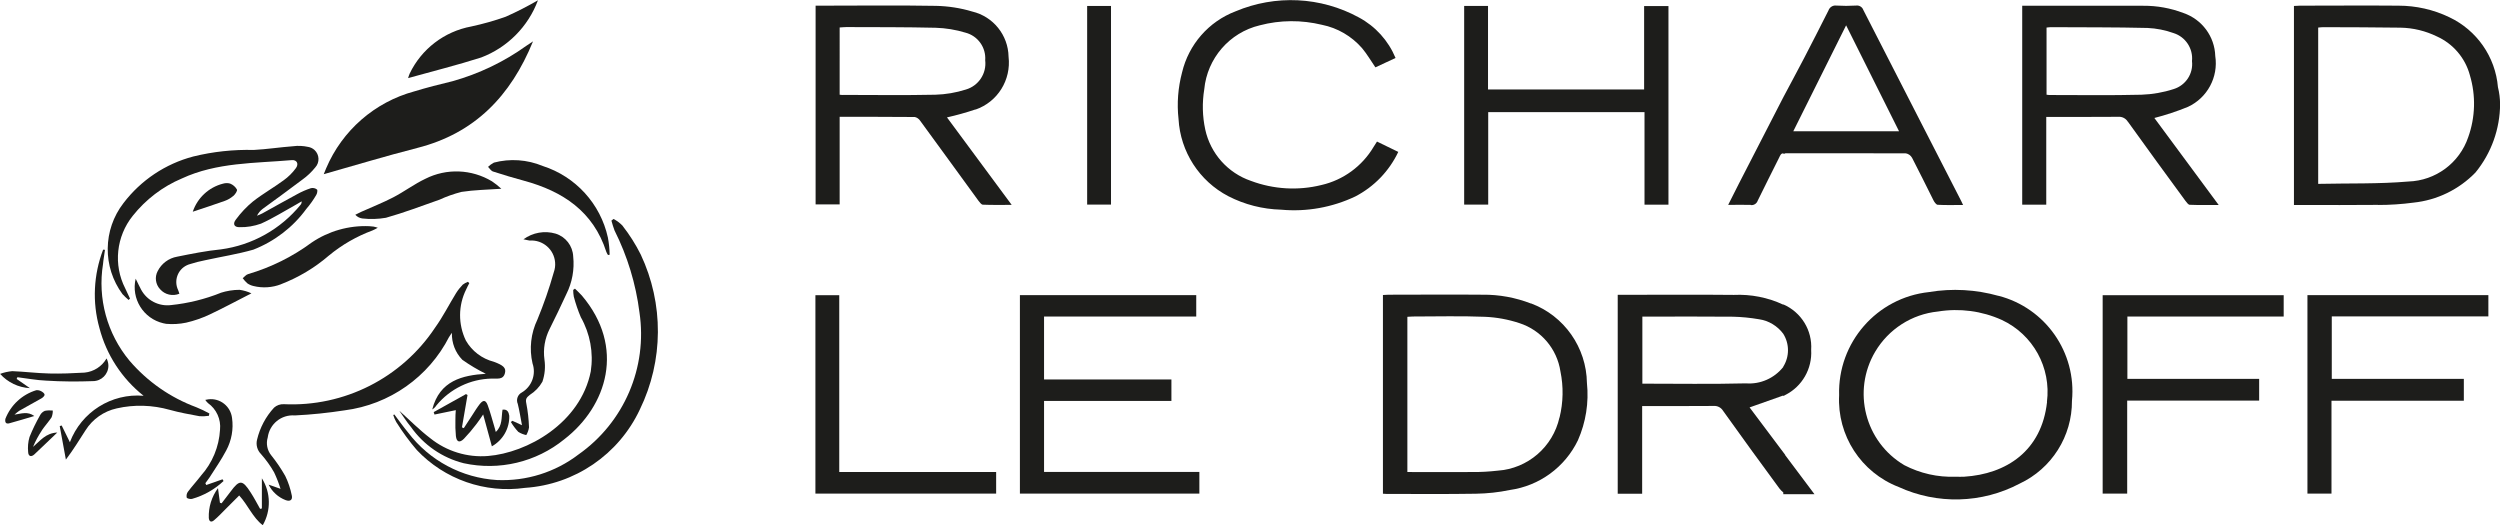 <?xml version="1.0" encoding="UTF-8"?>
<svg id="Calque_1" data-name="Calque 1" xmlns="http://www.w3.org/2000/svg" viewBox="0 0 255.76 53.71">
  <defs>
    <style>
      .cls-1 {
        fill: #1d1d1b;
        stroke-width: 0px;
      }
    </style>
  </defs>
  <g id="Groupe_383" data-name="Groupe 383">
    <g id="Groupe_331" data-name="Groupe 331">
      <path id="Tracé_10528" data-name="Tracé 10528" class="cls-1" d="M182.63,46.53l-3.64-4.85,3.45-1.22v.06c.07-.03.13-.08.2-.11,1.73-.87,2.77-2.69,2.65-4.62.13-1.99-1.01-3.85-2.85-4.65v.03c-1.58-.74-3.32-1.08-5.06-1-3.73-.04-7.46-.01-11.19-.01h-.69v20.35h2.5v-8.97c2.49,0,4.9.01,7.32-.01.39-.03.76.17.96.5,1.9,2.66,3.82,5.31,5.76,7.94.12.15.25.29.4.41v.18h3.19l-3-4h0ZM168.02,39.25v-6.86h.65c2.88,0,5.75-.02,8.62.01.89.02,1.78.11,2.66.26.99.14,1.88.68,2.48,1.48h0c.65,1.03.65,2.35,0,3.38v.03c-.92,1.15-2.34,1.78-3.81,1.67-3.52.09-7.03.03-10.6.03"/>
      <path id="Tracé_10529" data-name="Tracé 10529" class="cls-1" d="M179.11,20.98c.31.04.61-.15.71-.45.72-1.47,1.46-2.94,2.19-4.4.1-.2.18-.45.42-.44v.04s.06-.01.09-.02c.03,0,.07.01.1.02v-.04s.03,0,.04-.01c4.11,0,8.22-.01,12.33.01.26.05.49.22.62.45.75,1.44,1.46,2.9,2.19,4.35.09.18.28.45.43.46.84.05,1.68.02,2.6.02-.13-.27-.2-.44-.29-.6-1.33-2.59-2.66-5.19-3.99-7.78-1.98-3.85-3.95-7.7-5.92-11.56-.11-.32-.43-.51-.76-.46-.67.04-1.33.04-2,0-.35-.05-.69.16-.81.5-.82,1.64-1.66,3.26-2.5,4.89-.7,1.34-1.42,2.68-2.13,4.01v.02s-.01.02-.02.02c-1.5,2.92-3,5.83-4.5,8.75-.36.71-.72,1.42-1.11,2.2.85,0,1.58-.02,2.31,0M188.86,2.58c1.82,3.65,3.6,7.21,5.42,10.85h-10.82l5.41-10.85"/>
      <path id="Tracé_10530" data-name="Tracé 10530" class="cls-1" d="M99.8,11.21c2.26-.78,3.66-3.03,3.38-5.41-.04-2.21-1.57-4.11-3.72-4.62-1.19-.36-2.43-.55-3.68-.58-3.9-.07-7.8-.02-11.69-.02h-.65v20.33h2.46v-8.96c2.62,0,5.16,0,7.69.02.23.05.43.2.56.4,2,2.72,3.97,5.46,5.96,8.18.12.15.29.39.44.39.94.04,1.89.02,2.95.02l-6.62-8.95c.98-.22,1.95-.49,2.9-.81M86.18,9.72c-.09,0-.19-.02-.28-.03V2.81c.24-.01.46-.04.68-.04,3.04.01,6.09,0,9.13.07,1.04.03,2.07.2,3.06.5,1.27.33,2.12,1.52,2.02,2.83.16,1.35-.68,2.61-1.98,2.99-1.01.32-2.06.5-3.12.53-3.17.07-6.34.02-9.51.02"/>
      <path id="Tracé_10531" data-name="Tracé 10531" class="cls-1" d="M156.62,31.05c-1.58-.61-3.25-.92-4.94-.9-3.21-.03-6.42,0-9.63,0-.18,0-.36.02-.57.03v20.33c.16,0,.27.02.37.02,3.04,0,6.09.03,9.13-.02,1.17-.02,2.33-.14,3.47-.38,3.03-.42,5.65-2.33,6.98-5.09.81-1.84,1.13-3.86.92-5.86-.05-3.63-2.32-6.87-5.72-8.14M159.54,42.71c-.67,3.01-3.24,5.23-6.32,5.44-.87.1-1.74.15-2.62.14-2.18.02-4.37,0-6.62,0v-15.88c.19-.01.37-.03.55-.03,2.46,0,4.92-.07,7.38.03,1.2.05,2.4.27,3.54.65,2.22.72,3.84,2.63,4.19,4.94.32,1.56.29,3.16-.09,4.71"/>
      <path id="Tracé_10532" data-name="Tracé 10532" class="cls-1" d="M106.83,41.02h13.01v-2.2h-13.03v-6.44h15.57v-2.19h-18.04v20.31h18.36v-2.22h-15.89v-7.26Z"/>
      <path id="Tracé_10533" data-name="Tracé 10533" class="cls-1" d="M152.25,11.47h15.99v9.47h2.45V.62h-2.49v8.53h-15.97V.61h-2.44v20.32h2.46v-9.47Z"/>
      <path id="Tracé_10534" data-name="Tracé 10534" class="cls-1" d="M140.88,14.47c-.13.2-.24.38-.35.55-1.17,1.98-3.11,3.4-5.35,3.91-2.38.59-4.89.44-7.19-.42-2.38-.81-4.16-2.81-4.69-5.27-.29-1.35-.32-2.74-.1-4.1.3-3.17,2.58-5.81,5.68-6.55,2.09-.55,4.27-.56,6.37-.05,1.59.32,3.02,1.16,4.09,2.38.5.6.9,1.28,1.37,1.97l2.06-.96c-.74-1.78-2.06-3.24-3.76-4.15-3.89-2.12-8.53-2.34-12.61-.62-2.75,1.05-4.79,3.39-5.47,6.25-.41,1.55-.54,3.17-.36,4.77.19,3.34,2.12,6.34,5.09,7.89,1.67.86,3.52,1.33,5.4,1.38,2.61.24,5.23-.23,7.59-1.35,1.93-1,3.47-2.6,4.4-4.56l-2.18-1.06"/>
      <path id="Tracé_10535" data-name="Tracé 10535" class="cls-1" d="M54.53,4.23c-.32.21-.5.34-.69.46-2.29,1.64-4.84,2.86-7.55,3.62-1.31.31-2.62.65-3.91,1.04-4.05,1.1-7.37,4-9.01,7.86-.1.23-.19.47-.25.61,3.2-.9,6.38-1.87,9.59-2.69,5.85-1.49,9.54-5.3,11.82-10.9"/>
      <path id="Tracé_10536" data-name="Tracé 10536" class="cls-1" d="M85.87,30.2h-2.45v20.3h18.49v-2.21h-16.05v-18.09Z"/>
      <path id="Tracé_10537" data-name="Tracé 10537" class="cls-1" d="M13.18,30.66l.12-.11c-.16-.35-.33-.7-.49-1.05-1.23-2.41-.92-5.31.77-7.42,1.33-1.67,3.05-2.99,5.02-3.82,3.58-1.66,7.46-1.55,11.26-1.88.5-.04.73.37.42.81-.35.48-.78.91-1.27,1.26-1.02.75-2.14,1.38-3.13,2.16-.66.54-1.24,1.16-1.75,1.85-.35.45-.17.8.39.78.74.02,1.48-.11,2.18-.36,1.25-.56,2.41-1.3,3.61-1.96.18-.1.36-.21.55-.32.01.13-.03.25-.11.35-2.04,2.5-4.95,4.13-8.14,4.56-1.51.15-3,.45-4.49.75-.86.15-1.6.7-1.99,1.48-.32.6-.22,1.35.25,1.85.49.56,1.28.74,1.97.46-.05-.15-.08-.27-.13-.38-.45-.95-.05-2.08.89-2.53.1-.05.21-.09.32-.12.51-.16,1.04-.3,1.57-.4,1.64-.36,3.31-.62,4.92-1.08,2.17-.85,4.05-2.29,5.42-4.17.38-.44.72-.92,1.01-1.42.1-.15.16-.49.08-.56-.17-.14-.4-.19-.62-.14-.49.16-.97.37-1.42.62-1.19.64-2.37,1.31-3.55,1.96-.18.09-.36.17-.55.24.14-.28.34-.52.58-.7,1.36-1,2.73-1.98,4.07-3,.49-.35.93-.77,1.31-1.24.47-.51.44-1.31-.08-1.79-.18-.16-.4-.27-.64-.31-.51-.11-1.03-.14-1.54-.07-1.35.1-2.69.31-4.03.38-2.08-.05-4.16.17-6.19.67-2.85.75-5.36,2.43-7.14,4.77-2.11,2.73-2.15,6.53-.1,9.31.2.21.4.41.63.6"/>
      <path id="Tracé_10538" data-name="Tracé 10538" class="cls-1" d="M45.95,34.47c.08-.14.18-.28.28-.42-.03,1.03.35,2.02,1.07,2.76.76.54,1.57,1.02,2.4,1.43-2.38.15-4.73.69-5.48,3.65.17-.1.32-.25.43-.42,1.4-1.7,3.47-2.7,5.66-2.74.48-.04,1.17.19,1.35-.57.13-.52-.16-.79-1.14-1.15-1.21-.31-2.24-1.09-2.86-2.17-.8-1.66-.79-3.6.04-5.25.09-.21.2-.41.31-.62l-.14-.14c-.19.07-.37.17-.53.29-.26.27-.49.56-.69.88-.72,1.17-1.34,2.41-2.14,3.52-3.42,5.15-9.3,8.12-15.47,7.83-.37-.02-.73.11-1,.35-.85.92-1.45,2.05-1.74,3.27-.14.53.02,1.1.4,1.48.51.58.96,1.2,1.34,1.87.26.55.48,1.11.66,1.69l-1.22-.43c.36.73.98,1.29,1.73,1.58.49.19.74-.04.64-.48-.14-.69-.36-1.36-.67-1.99-.42-.74-.9-1.45-1.44-2.12-.41-.51-.54-1.2-.35-1.82.18-1.37,1.39-2.36,2.77-2.25,1.7-.08,3.4-.26,5.09-.52,4.6-.59,8.61-3.41,10.71-7.54"/>
      <path id="Tracé_10539" data-name="Tracé 10539" class="cls-1" d="M63.7,23.1c-.27-.28-.59-.52-.93-.7l-.22.17c.09.34.2.68.32,1.01,1.32,2.63,2.18,5.46,2.55,8.38.84,5.63-1.57,11.25-6.23,14.53-2.39,1.83-5.34,2.75-8.35,2.62-3.59-.22-6.9-1.99-9.08-4.85-.5-.6-.95-1.24-1.42-1.86l-.11.06c.08.25.18.49.31.72.63,1,1.33,1.96,2.1,2.86,2.85,3.01,6.98,4.45,11.08,3.87,5.08-.34,9.58-3.41,11.74-8.02,2.43-5,2.46-10.82.09-15.85-.52-1.04-1.14-2.02-1.86-2.94"/>
      <rect id="Rectangle_314" data-name="Rectangle 314" class="cls-1" x="111.22" y=".61" width="2.44" height="20.32"/>
      <path id="Tracé_10540" data-name="Tracé 10540" class="cls-1" d="M40.87,42.05c.36.51.73,1.1,1.17,1.63,1.3,1.84,3.21,3.16,5.4,3.71,3.63.79,7.41-.11,10.29-2.45,4.39-3.4,6.27-9.42,1.8-14.7-.22-.25-.47-.47-.71-.71l-.18.13c0,.23.02.45.06.68.19.72.43,1.43.72,2.11.95,1.68,1.31,3.63,1.02,5.54-1.06,5.32-6.53,8.34-10.52,8.66-2.12.17-4.23-.48-5.89-1.81-1.13-.86-2.13-1.88-3.16-2.8"/>
      <path id="Tracé_10541" data-name="Tracé 10541" class="cls-1" d="M21.36,42.57c.02-.09.04-.18.06-.27-.43-.24-.88-.45-1.34-.64-2.65-.98-5-2.62-6.84-4.77-2.28-2.75-3.27-6.35-2.7-9.88.04-.48.14-.96.2-1.45l-.19-.02c-.98,2.56-1.12,5.37-.38,8.01.71,2.74,2.3,5.18,4.52,6.94-3.29-.28-6.37,1.66-7.54,4.75l-.84-1.71-.2.06c.21,1.14.42,2.29.63,3.43.78-1.03,1.38-2.03,2.01-3,.72-1.14,1.87-1.95,3.19-2.24,1.79-.41,3.66-.35,5.43.15,1,.28,2.02.46,3.04.65.31.02.62.01.93-.04"/>
      <path id="Tracé_10542" data-name="Tracé 10542" class="cls-1" d="M55.03.03c-1.07.62-2.16,1.18-3.29,1.68-1.15.41-2.33.74-3.53,1-2.75.51-5.09,2.3-6.3,4.82-.06.13-.1.28-.16.46,2.54-.71,5.04-1.33,7.48-2.11,2.68-1.02,4.8-3.15,5.8-5.84"/>
      <path id="Tracé_10543" data-name="Tracé 10543" class="cls-1" d="M52.26,43.17c.22.36.47.7.76,1.01.25.16.53.27.82.33.14-.24.24-.51.28-.79-.03-.83-.12-1.65-.28-2.47-.1-.45.05-.6.36-.85.54-.34.98-.8,1.29-1.35.25-.73.32-1.5.21-2.26-.15-1.08.04-2.17.53-3.14.58-1.17,1.16-2.35,1.7-3.54.61-1.2.85-2.55.71-3.88-.05-1.08-.77-2.01-1.8-2.33-1.13-.33-2.34-.11-3.29.58.31.06.47.11.63.13,1.34-.1,2.51.9,2.61,2.24.03.34-.02.69-.14,1.02-.46,1.64-1.02,3.24-1.67,4.82-.67,1.4-.85,2.98-.5,4.49.39,1.13-.08,2.38-1.11,2.98-.41.22-.59.73-.4,1.16.17.67.27,1.36.43,2.18l-.98-.45-.15.12"/>
      <path id="Tracé_10544" data-name="Tracé 10544" class="cls-1" d="M44.94,20.44c.73-.34,1.5-.61,2.28-.81,1.3-.2,2.63-.22,4.07-.32-.3-.28-.62-.53-.96-.76-2.08-1.25-4.65-1.35-6.81-.26-1.14.54-2.17,1.32-3.29,1.9-1.06.55-2.18.99-3.27,1.48-.2.09-.4.2-.61.3.18.21.44.34.71.38.8.09,1.62.07,2.42-.07,1.85-.52,3.66-1.21,5.48-1.85"/>
      <path id="Tracé_10545" data-name="Tracé 10545" class="cls-1" d="M28.74,29.08c1.79-.69,3.45-1.68,4.9-2.93,1.33-1.1,2.84-1.97,4.46-2.57.19-.08.37-.18.55-.28-.2-.06-.32-.1-.44-.12-.14-.02-.29-.03-.43-.04-2.09-.09-4.16.5-5.89,1.67-1.96,1.45-4.16,2.54-6.5,3.23-.21.05-.38.28-.56.42.14.19.3.37.48.53.19.13.4.22.62.27.93.23,1.92.17,2.82-.18"/>
      <path id="Tracé_10546" data-name="Tracé 10546" class="cls-1" d="M50.51,16.65c-.21.11-.41.25-.58.42.17.17.31.42.52.48,1.04.34,2.1.65,3.16.94,3.97,1.08,7.09,3.14,8.42,7.28.05.11.1.22.17.32l.17-.03c-.01-.59-.07-1.18-.18-1.76-.76-3.45-3.3-6.24-6.67-7.32-1.59-.66-3.35-.78-5.01-.34"/>
      <path id="Tracé_10547" data-name="Tracé 10547" class="cls-1" d="M22.58,29.96c-1.62.65-3.33,1.07-5.07,1.25-1.26.16-2.48-.47-3.08-1.59-.18-.32-.32-.66-.55-1.11-.48,2.04.78,4.08,2.82,4.56.1.02.2.04.3.06.68.06,1.37.02,2.04-.12.83-.19,1.63-.47,2.4-.83,1.38-.65,2.73-1.38,4.28-2.17-.38-.18-.79-.3-1.21-.36-.66,0-1.32.11-1.95.31"/>
      <path id="Tracé_10548" data-name="Tracé 10548" class="cls-1" d="M47.65,40.33l-3.28,1.83.08.25,2.18-.45c-.02.32-.05.65-.04.98-.02.56,0,1.12.05,1.67.07.62.38.72.82.28.46-.48.89-.99,1.29-1.52.21-.26.39-.55.68-.97.33,1.19.6,2.21.89,3.26,1.13-.63,1.82-1.84,1.78-3.13-.06-.35-.18-.69-.69-.62-.13.77.02,1.63-.69,2.28-.04-.15-.06-.23-.08-.31-.25-.81-.45-1.64-.75-2.44-.21-.54-.46-.54-.81-.1-.28.36-.52.75-.77,1.14-.29.44-.58.88-.86,1.32l-.19-.08.57-3.31-.17-.1"/>
      <path id="Tracé_10549" data-name="Tracé 10549" class="cls-1" d="M22.75,49.04l-1.65.58-.09-.19c.14-.2.3-.39.43-.59.58-.91,1.2-1.8,1.7-2.75.55-1.02.76-2.18.6-3.32-.14-1.2-1.22-2.06-2.41-1.92-.11.01-.22.03-.33.06.08.12.17.23.28.33.87.62,1.34,1.66,1.23,2.72-.1,1.74-.78,3.39-1.94,4.69-.43.56-.91,1.08-1.34,1.65-.13.17-.17.39-.13.6.03.1.37.18.54.14,1.21-.34,2.32-.97,3.23-1.83l-.1-.17"/>
      <path id="Tracé_10550" data-name="Tracé 10550" class="cls-1" d="M26.78,52.02l-.17.04c-.32-.57-.62-1.15-.98-1.7-.83-1.29-1.13-1.3-2.04-.07-.31.4-.62.8-.92,1.2l-.17-.06-.2-1.49c-.65.88-.98,1.95-.94,3.04.03.4.26.48.53.25.43-.36.81-.77,1.21-1.17.45-.45.9-.9,1.37-1.37.92,1.01,1.38,2.25,2.41,3.04.86-1.49.83-3.34-.09-4.8v3.1Z"/>
      <path id="Tracé_10551" data-name="Tracé 10551" class="cls-1" d="M1.7,38.78l.08-.19c.98.12,1.96.31,2.94.35,1.59.1,3.19.11,4.79.05.87,0,1.57-.7,1.58-1.57,0-.26-.07-.52-.19-.75-.47.82-1.31,1.36-2.25,1.45-1.2.07-2.41.12-3.61.09-1.27-.03-2.53-.19-3.79-.24-.42.04-.84.13-1.24.28.78.87,1.88,1.4,3.05,1.46l-1.34-.93"/>
      <path id="Tracé_10552" data-name="Tracé 10552" class="cls-1" d="M23.86,20.06c.19-.17.44-.52.38-.67-.16-.28-.4-.49-.7-.61-.24-.07-.49-.06-.73.01-1.45.37-2.61,1.45-3.09,2.87,1.2-.4,2.25-.74,3.28-1.11.31-.11.6-.28.86-.5"/>
      <path id="Tracé_10553" data-name="Tracé 10553" class="cls-1" d="M4.27,44.04c.31-.46.7-.88,1.01-1.35.08-.22.13-.45.12-.69-.27-.03-.55-.02-.81.03-.21.09-.39.25-.49.45-.41.72-.77,1.46-1.08,2.23-.15.5-.19,1.02-.14,1.54.02.44.31.53.63.24.76-.71,1.5-1.43,2.35-2.24-1.19.05-1.76.86-2.48,1.47.24-.59.55-1.15.9-1.68"/>
      <path id="Tracé_10554" data-name="Tracé 10554" class="cls-1" d="M1.48,42.42c.15-.14.31-.27.48-.39.75-.43,1.52-.84,2.27-1.27.15-.08.34-.26.33-.39s-.21-.28-.37-.36c-.15-.07-.31-.11-.48-.09-1.45.44-2.61,1.52-3.16,2.93-.06.35.05.56.42.45.85-.23,1.69-.49,2.54-.74-.68-.5-1.34-.24-2.03-.14"/>
      <path id="Tracé_10555" data-name="Tracé 10555" class="cls-1" d="M217.7,12.46c1.94,2.71,3.91,5.4,5.88,8.09.12.15.28.39.43.4.94.04,1.89.02,2.97.02l-6.58-8.9c1.17-.3,2.32-.68,3.44-1.14,1.98-.92,3.12-3.04,2.79-5.2-.06-2-1.36-3.75-3.26-4.4-1.31-.5-2.7-.75-4.1-.74-3.92-.01-7.85,0-11.76,0h-.63v20.35h2.46v-8.98c2.51,0,4.95.01,7.38-.01.39-.03.77.17.97.51M209.64,9.72c-.08,0-.15-.02-.27-.03V2.82c.17-.02.32-.04.46-.04,3.29.02,6.58,0,9.87.08.91.04,1.82.22,2.68.53,1.22.39,2,1.59,1.87,2.86.15,1.28-.64,2.48-1.87,2.86-1.07.35-2.18.54-3.3.58-3.14.08-6.29.03-9.44.03"/>
      <path id="Tracé_10556" data-name="Tracé 10556" class="cls-1" d="M243.3,20.97c1.21,0,2.41-.08,3.61-.24,2.41-.25,4.65-1.34,6.34-3.08,1.62-1.98,2.51-4.46,2.52-7.02-.01-.58-.08-1.15-.22-1.71-.26-3.1-2.16-5.83-4.98-7.16-1.62-.78-3.4-1.18-5.2-1.18-3.36-.03-6.72,0-10.07,0-.2,0-.4.02-.62.03v20.36h.74c2.63,0,5.26.02,7.88-.01M237.17,2.82c.19-.02.36-.04.52-.04,2.63.01,5.26.01,7.88.05,1.3.02,2.57.33,3.74.9,1.66.75,2.9,2.21,3.37,3.97.62,2.07.56,4.29-.17,6.33-.89,2.64-3.33,4.45-6.12,4.54-3.04.26-6.12.17-9.23.24V2.82Z"/>
      <path id="Tracé_10557" data-name="Tracé 10557" class="cls-1" d="M204.46,30.27c-2.31-.65-4.74-.79-7.11-.39-5.35.57-9.36,5.17-9.2,10.55-.21,4.12,2.24,7.9,6.09,9.39,3.95,1.81,8.52,1.69,12.37-.34,3.29-1.54,5.38-4.85,5.36-8.48.48-4.94-2.71-9.5-7.52-10.74M209.42,41.13c-.55,5.01-4.17,7.37-8.48,7.64-.29.02-.58,0-.88,0-1.82.07-3.62-.34-5.24-1.18-4.03-2.38-5.36-7.58-2.98-11.61,1.37-2.31,3.75-3.84,6.42-4.11,2.22-.36,4.49-.06,6.53.86,3.2,1.49,5.07,4.88,4.62,8.39"/>
      <path id="Tracé_10558" data-name="Tracé 10558" class="cls-1" d="M236.06,50.5h2.46v-9.5h13.54v-2.24h-13.51v-6.39h16.02v-2.18h-18.51v20.32Z"/>
      <path id="Tracé_10559" data-name="Tracé 10559" class="cls-1" d="M215.12,50.5h2.5v-9.52h13.5v-2.22h-13.48v-6.38h15.99v-2.18h-18.52v20.31Z"/>
    </g>
  </g>
</svg>
